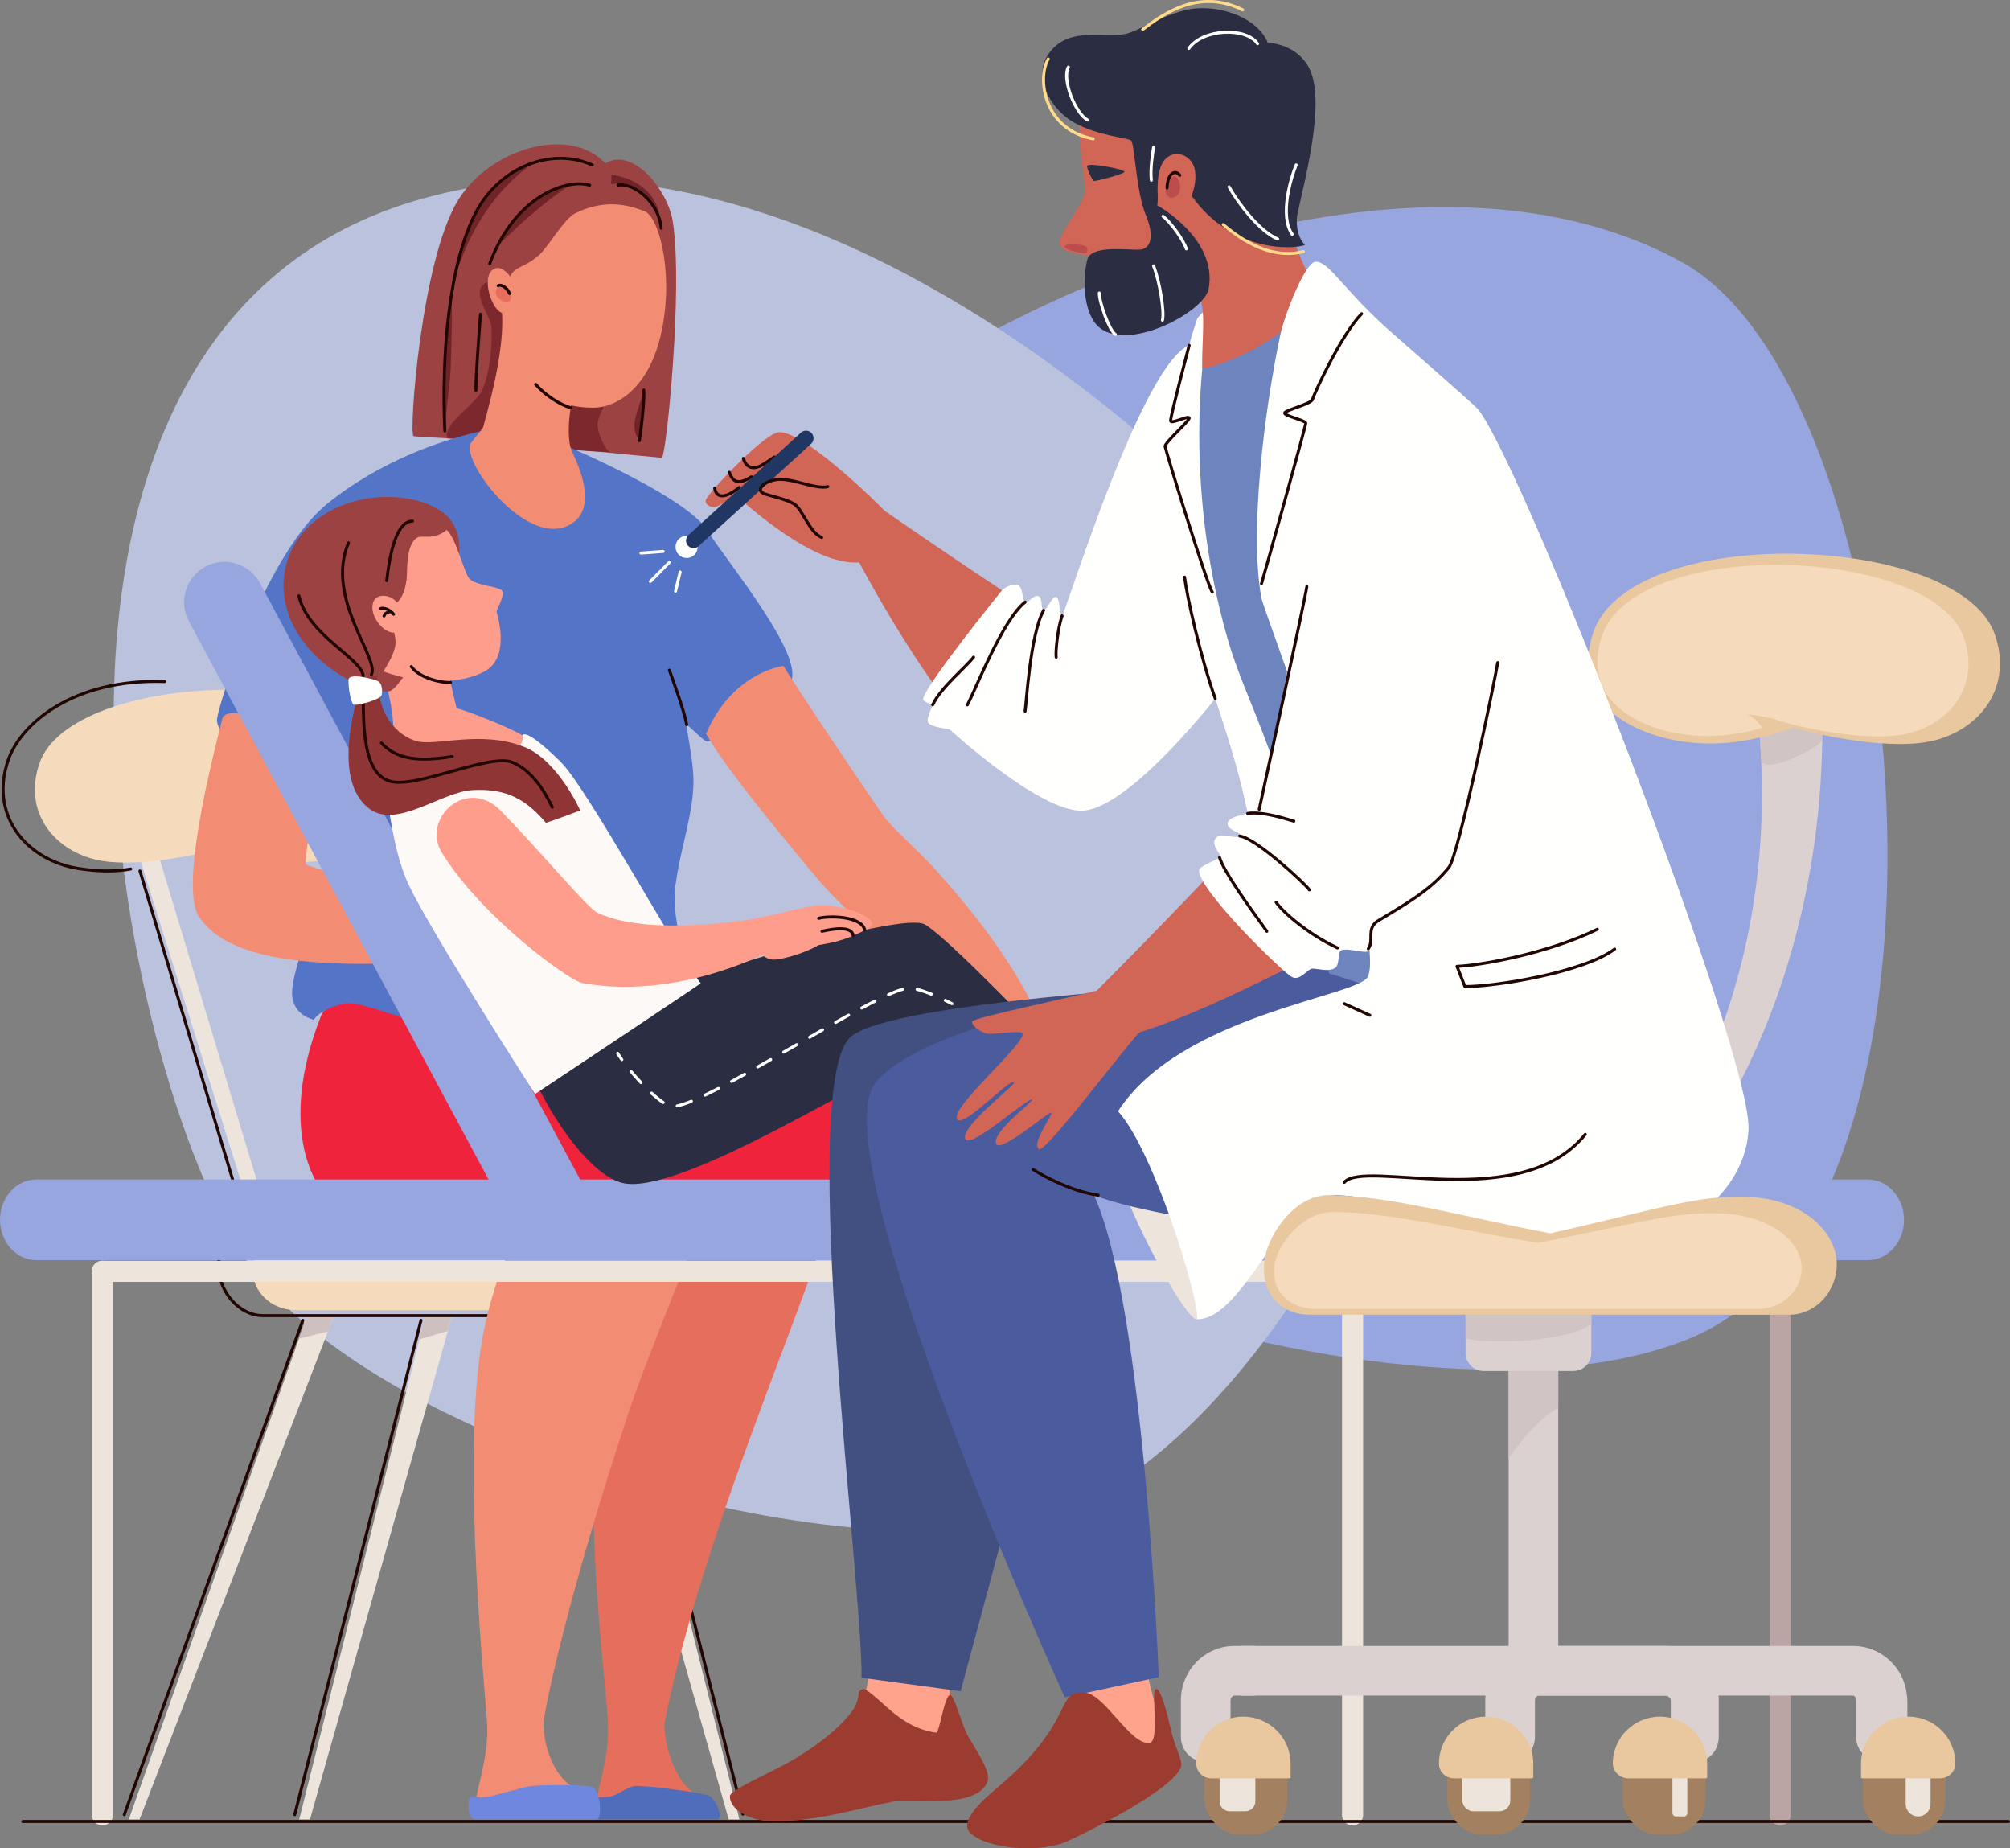 <?xml version="1.0" encoding="UTF-8"?>
<svg xmlns="http://www.w3.org/2000/svg" id="Layer_2" viewBox="0 0 667.09 613.29">
  <rect x="0" y="0" width="667.09" height="613.29" fill="#808080" stroke="none"/>
  <defs>
    <style>.cls-1{stroke:#ffda8a;}.cls-1,.cls-2,.cls-3,.cls-4,.cls-5,.cls-6,.cls-7{fill:none;stroke-linecap:round;stroke-linejoin:round;}.cls-8{fill:#cfc0c0;}.cls-8,.cls-9,.cls-10,.cls-11,.cls-12,.cls-13,.cls-14,.cls-15,.cls-16,.cls-17,.cls-18,.cls-19,.cls-20,.cls-21,.cls-22,.cls-23,.cls-24,.cls-25,.cls-26,.cls-27,.cls-28,.cls-29,.cls-30,.cls-31,.cls-32,.cls-33,.cls-34,.cls-35,.cls-36,.cls-37,.cls-38{stroke-width:0px;}.cls-9{fill:#702427;}.cls-10{fill:#2b2d42;}.cls-11{fill:#fffffd;}.cls-12{fill:#ffa38c;}.cls-13{fill:#6d84bf;}.cls-14{fill:#9c3c30;}.cls-15{fill:#ff9d8c;}.cls-16{fill:#97a6de;}.cls-2{stroke:#baa4a4;}.cls-2,.cls-5{stroke-width:7px;}.cls-17{fill:#5475c7;}.cls-3{stroke:#203663;stroke-width:5px;}.cls-18{fill:#d1c4c4;}.cls-4{stroke-dasharray:0 0 4.96 4.96;}.cls-4,.cls-6{stroke:#fffffd;}.cls-19{fill:#fcf9f7;}.cls-20{fill:#8f3535;}.cls-21{fill:#ef233c;}.cls-22{fill:#d16556;}.cls-23{fill:#dbd1d1;}.cls-24{fill:#e66e5c;}.cls-25{fill:#a38060;}.cls-26{fill:#ede5dc;}.cls-27{fill:#f5dabb;}.cls-28{fill:#6f87de;}.cls-29{fill:#9e9e9e;}.cls-30{fill:#f28c72;}.cls-5{stroke:#ede5dc;}.cls-31{fill:#415080;}.cls-32{fill:#bd4c4c;}.cls-33{fill:#eac89f;}.cls-34{fill:#4a5c9e;}.cls-35{fill:#bbc2de;}.cls-36{fill:#9c4242;}.cls-37{fill:#7d282c;}.cls-38{fill:#4f6dba;}.cls-7{stroke:#210602;}</style>
  </defs>
  <g id="_ÎÓÈ_1">
    <path class="cls-16" d="M561.65,443.75c98.45-41.73,74.32-313.55-3.18-356.62C417.85,8.99,119.14,196.69,208,327.74c61.59,90.83,267.07,152.71,353.65,116.01Z"></path>
    <path class="cls-35" d="M345.93,503.69c78.04-21.51,159.09-186.43,128.02-251.81-19.33-40.68-179.15-228.43-333.23-186.11C-13.36,108.08,39.78,357.18,81.86,418.28c42.07,61.11,196.62,104,264.07,85.41Z"></path>
    <path class="cls-36" d="M137.22,144.68c.24.17,4.63.44,11.27.76,13.74.65,70.87,6.62,71.2,6.41,1.45-.95,7.09-56.2,3.59-78.41-1.59-10.15-13.05-24.83-22.38-19.24-11.94-12.78-38.18-4.84-48.73,12-12.4,19.81-16.5,77.41-14.95,78.49Z"></path>
    <path class="cls-37" d="M148.49,145.44c13.74.65,37.5,4.12,53.83,4.54-2.45-2.04-4.28-7.51-3.96-9.65.58-3.96,4.26-9.2,6.5-13.3,2.25-4.1.95-11.6.95-11.6l-9-7.86s-29.72-16.6-35.34-13.85,1.06,10.46,1.56,14.47c.49,4.01-.18,18.62-4.53,23.56-4.3,4.89-11.62,9.92-10.02,13.68Z"></path>
    <path class="cls-9" d="M213.7,130.39s-3.26,7.53-3.15,11.06,1.71,4.4,1.71,4.4l1.2-8.72.24-6.75Z"></path>
    <path class="cls-9" d="M218.92,72.92c.07-5.04-3.82-13.1-16.02-14.96.2,2.24-.24,3.12-.24,3.12,0,0,5.51-1.16,11.14,3.79,3.58,3.15,5.12,8.05,5.12,8.05Z"></path>
    <path class="cls-9" d="M149.89,97.42c.23,3.15-.07,20.82-.33,25.23-.26,4.41-1.98,19.09-1.98,19.09,0,0-.18-20.22.28-26.11l2.02-18.2Z"></path>
    <path class="cls-9" d="M189.94,61.15c1.36-.62-14.76,1.5-24.97,20.7,9.36-9.65,21.18-18.98,24.97-20.7Z"></path>
    <path class="cls-9" d="M176.14,54.67c1.15-.95-20.27,3.41-25.55,38.79,7.76-26.5,22.33-36.14,25.55-38.79Z"></path>
    <path class="cls-7" d="M195.69,61.45c-7.41-2.23-24.72,3.31-33.17,26.07"></path>
    <path class="cls-7" d="M159.47,104.26c-.53,6.89-1.61,21.43-1.53,25.25"></path>
    <path class="cls-7" d="M205.12,61.43c5.3-.9,13.64,5.79,14.32,14.29"></path>
    <path class="cls-7" d="M213.67,129.42c.27,3.97-1.13,14.91-1.46,16.81"></path>
    <path class="cls-7" d="M196.59,54.76c-13.53-6.12-30.5.73-38.3,15.08-9.35,17.2-11.83,48.04-10.65,73.17"></path>
    <polygon class="cls-26" points="83.55 403.46 44.15 277.63 50.22 275.89 88.03 401 83.55 403.46"></polygon>
    <line class="cls-7" x1="46.45" y1="289" x2="81.24" y2="404.82"></line>
    <path class="cls-27" d="M31.41,285.15c-14.14-3.55-23.71-16.3-18.3-31.91,10.67-30.8,110.12-34.01,121.12-.41,6.49,19.81-9.63,29.37-24.73,32.26-14.95,2.86-27.6-1.12-35.76-3.75-8.63,2.43-29.75,6.97-42.33,3.81Z"></path>
    <path class="cls-29" d="M85.33,278.93c-3.41.77-7.08,7.13-7.08,7.13l-8.23-2.7,9.35-2.96,5.97-1.48Z"></path>
    <path class="cls-7" d="M54.66,226.14c-30.37-1.01-47.77,14.01-51.93,26.04-6,17.32,4.62,31.47,20.31,35.41,2.35.59,11.8,2.35,20.33.75"></path>
    <polygon class="cls-26" points="46.31 603.71 42.74 603.71 101.92 436.56 110.86 436.56 46.31 603.71"></polygon>
    <line class="cls-7" x1="100.48" y1="438.12" x2="41.25" y2="602.12"></line>
    <polygon class="cls-8" points="99.22 444.18 101.92 436.56 110.86 436.56 108.84 441.8 99.22 444.18"></polygon>
    <polygon class="cls-26" points="102.87 603.71 99.3 603.71 141.15 436.56 150.09 436.56 102.87 603.71"></polygon>
    <line class="cls-7" x1="139.71" y1="438.12" x2="97.81" y2="602.12"></line>
    <polygon class="cls-8" points="139.19 444.39 141.15 436.56 150.09 436.56 148.65 441.65 139.19 444.39"></polygon>
    <polygon class="cls-26" points="241.84 603.71 245.4 603.71 203.55 436.56 194.62 436.56 241.84 603.71"></polygon>
    <line class="cls-7" x1="205" y1="438.12" x2="246.56" y2="601.96"></line>
    <polygon class="cls-8" points="205.52 444.39 203.55 436.56 194.62 436.56 196.06 441.65 205.52 444.39"></polygon>
    <path class="cls-27" d="M240.3,434.69H98c-7.98,0-14.16-6.14-14.16-13.18,0-7.97,9.25-17.02,26.4-17.6,14.65-.5,24.66,2.7,58.6,9.52,25.16-4.2,48.2-9.99,66.06-9.97,10.38.01,18.93,11.64,18.93,18.67h0c.33,7.56-5.54,12.56-13.52,12.56Z"></path>
    <path class="cls-7" d="M252.63,407.84c7.65,11.41,6.25,28.71-10.91,28.71H87.25c-13.19,0-24.3-22.92-1.77-33.9,12.47-6.07,25.54-4.6,40.53-1.17"></path>
    <path class="cls-24" d="M220.12,388.84c.77-3.99,1.78-12,2.85-21.73l58.68,12.54c-3.14,12.56-6.04,23.32-8.35,30.77-9.17,29.62-41.3,102.92-52.83,161.62-.69,3.53-18.62,3.76-18.68.18-.22-12.17-10.98-86-.06-130.85,5.41-22.24,16.27-41.57,18.39-52.54Z"></path>
    <g id="foot">
      <path class="cls-24" d="M235.36,599.5s-19.08.39-32.45.39c-1.93,0-5.09.42-4.89-2.01.43-5.45,4.1-14,3.78-25.66,3.76-3.59,15.42-2.68,18.68-.18,0,8.41,4.84,23.26,13.83,24.43,2.78,2.35,1.06,3.02,1.06,3.02Z"></path>
      <path class="cls-38" d="M238.06,603.71h-40.11c-1.78,0-2.79-2.2-2.23-6.56.08-.63.47-1.07.89-1,1.07.16,4.4.36,6.21-.09,2.13-.53,5.28-2.96,7.59-3.4,2.5-.48,24.01,2.23,25.39,3.45,2.69,2.36,4.06,7.61,2.27,7.61Z"></path>
    </g>
    <g id="foot-2">
      <path class="cls-30" d="M195.26,599.5s-19.08.39-32.45.39c-1.93,0-5.09.42-4.89-2.01.43-5.45,4.1-14,3.78-25.66,3.76-3.59,15.42-2.68,18.68-.18,0,8.41,4.68,21.07,13.67,22.24,2.78,2.35,1.22,5.21,1.22,5.21Z"></path>
      <path class="cls-28" d="M197.96,603.71h-40.11c-1.78,0-2.79-2.2-2.23-6.56.08-.63.47-1.07.89-1,1.07.16,4.4.36,6.21-.09,2.13-.53,10.67-2.9,12.97-3.34,2.5-.48,19.84-.74,21.22.47,2.69,2.36,2.84,10.53,1.05,10.53Z"></path>
    </g>
    <path class="cls-30" d="M176.55,398.38c1.19-4.13,2.07-14.4,2.76-27.92h61.33c-1.36,10.34-2.84,19.63-4.72,26.54-2.3,8.48-20.19,50.31-27.41,72.06-19.73,59.45-27.71,97.18-28.15,102.99-.09,1.19-18.51,3.85-18.68.18-.41-8.87-8.67-86.66-1.75-127.11,4.45-26.02,15.43-42.65,16.62-46.74Z"></path>
    <path class="cls-21" d="M99.72,370.13c0,1.39.08,2.77.19,4.14,1.14,13.92,6.82,23.15,15.04,29.27,17.36,12.93,46.02,11.93,66.86,11.84,63.48-.25,115.81-11.83,115.81-11.83,0,0,65.83-5.9,39.09-35.45-25.64-28.33-84.85-38.22-121.4-32.87-21.33,8.92-59.16,6.78-88.53-5.84-6.42-2.77-18,1.91-20.29,7.8-4.16,10.69-6.91,21.96-6.77,32.94Z"></path>
    <path class="cls-17" d="M169.26,141.31c8.5,1.16,57.56,22.51,65.09,34.18,7.53,11.67,33.09,42.5,27.96,50.96-5.11-1.79-24.69,21.15-27.96,19.5-1.58-.79-5.67-5.06-6.45-5.49-.52-.29,2.3,11.4,2.25,19.02-.07,10.51-4.55,23.24-5.75,32.97-3.22,14.51,9.42,41.05,6.82,44.56-4.76,6.43-35.98,7.11-51.16,8.32-29.87,2.39-57.97-14.26-66.07-12.3-8.1,1.95-9.84,5.33-9.84,5.33,0,0-7.02-1.32-7.21-8.62-.23-8.7,9.91-30.32,10.16-38.61.25-8.29,0-26.75,0-26.75,0,0-36.7-16.15-35.03-26.16,1.15-6.95,16.82-55.3,36.72-71.24,27.6-22.11,60.47-25.7,60.47-25.7Z"></path>
    <g id="arm">
      <path class="cls-30" d="M65.91,303.89c16.04,26,92.9,11.96,110.04,13.58,2.76.26-.24-14.83-2.64-15.26-14.12-2.55-56.44-9.56-71.73-15.3-1.01-.39,3.56-26.52,6-34.4-5.26-9.06-31.9-20.41-33.83-14.04-.51,2.98-14.77,54.19-7.84,65.42Z"></path>
    </g>
    <path class="cls-30" d="M314.35,329.33c-3.82-2.12-7.39,9.07-3.6,11.24,3.57,2.05,6.77,11.51,9.55,14.35,1.62,1.65,7.41,4.67,10.3,6.75,4.73,3.39,5.51,6.44,6.1,6.43,2.45-.03,2.48-5.05.56-7.45-2.17-2.71-1.18-1.68-3.5-4.1-1.81-1.88-2.52-3.5-2.09-4.25.84-1.44,10.17.28,16.16,3.3,2.78,1.4,12.63,17.23,16.76,14.99.76-.41-8.57-19.98-15.93-25.74-6.17-4.83-17.48-6.16-34.31-15.52Z"></path>
    <path class="cls-30" d="M269.3,289.16c23.12,28.86,64.15,47.87,64.15,47.87,0,0,10.97.18,9.89-2.11-7.47-15.98-20.77-33.03-32.87-46.35-6.54-7.2-14.36-13.76-16.99-17.47-3.77-5.31-28.31-41.59-33.47-50.15-5.84.98-18.5,5.7-25.67,22.5,7.18,12.98,31.23,41.07,34.94,45.7Z"></path>
    <path class="cls-7" d="M227.9,240.47c-.79-4.82-5.25-16.55-5.74-18.11"></path>
    <path class="cls-30" d="M189.72,149.51c.02.7,11.17,20.02-1.96,25.23-13.53,5.37-33.2-19.53-31.83-27.14.1-.58,4.23-5.23,4.4-5.81,3.59-12.94,7.89-30.19,5.84-42.07-1.47-8.54,28,21.6,28,21.6-2.47,4.25-3.99,9.29-4.77,14h0c-.47,2.85-.67,5.57-.64,7.91.03,2.77.38,5.01.98,6.29Z"></path>
    <path class="cls-30" d="M219.19,111.63c-4.08,16.9-14.24,23.69-22.47,23.65-20.81-.09-28.4-16.02-27.37-43.54,1.7-3.73,4.45-2.48,9.76-7.31,2.83-2.57,8.2-11.94,11.85-13.69,6.95-3.34,14.16-4.29,23.32-.5,4.94,2.91,9.52,22.2,4.91,41.39Z"></path>
    <path class="cls-30" d="M169.64,102.96c-4.95,5.51-11.18-11.4-5.5-13.83,2.8-1.2,5.58,3.14,5.58,3.14,0,0,1.83,4.94-.08,10.69Z"></path>
    <path class="cls-24" d="M169.17,99.83c-1.08,1.4-6.11-1.34-4.23-4.11,1.88-2.77,6.04,1.76,4.23,4.11Z"></path>
    <path class="cls-7" d="M169.1,97.41c-.64-1.86-2.89-3.3-3.75-2.58"></path>
    <path class="cls-7" d="M189.39,135.31c-3.56-1.12-7.98-3.76-11.6-7.75"></path>
    <path class="cls-16" d="M619.85,391.36H12.08c-6.67,0-12.08,5.99-12.08,13.39s5.41,13.39,12.08,13.39h607.77c6.67,0,12.08-5.99,12.08-13.39s-5.41-13.39-12.08-13.39Z"></path>
    <path class="cls-16" d="M199.09,403.58l-112.8-210.1c-3.5-6.51-11.61-8.96-18.13-5.46h0c-6.51,3.5-8.96,11.61-5.46,18.13l112.8,210.1,23.59-12.67Z"></path>
    <line class="cls-5" x1="448.9" y1="421.84" x2="448.9" y2="602.21"></line>
    <line class="cls-5" x1="33.99" y1="602.21" x2="33.99" y2="421.84"></line>
    <line class="cls-2" x1="590.8" y1="421.84" x2="590.8" y2="602.21"></line>
    <line class="cls-5" x1="33.99" y1="421.84" x2="590.8" y2="421.84"></line>
    <path class="cls-10" d="M176.12,355.42c7.91,17.98,20.59,34.56,30.32,37.06,17.9,4.6,78.41-33.78,80.78-32.65,2.36,1.14,24.14,26.36,24.14,26.36l39.5-37.1s-36.14-38.02-43.95-42.36c-7.81-4.33-75.1,17.15-75.1,17.15l-55.69,31.53Z"></path>
    <path class="cls-6" d="M205,349.51c.37.62.83,1.32,1.38,2.08"></path>
    <path class="cls-4" d="M209.43,355.51c4.48,5.35,10.6,11.28,13.54,11.59,9.6,1.02,68.72-39.07,78.62-39.22,2.5-.04,6.68,1.57,9.89,2.99"></path>
    <path class="cls-6" d="M313.73,331.93c1.35.65,2.23,1.11,2.23,1.11"></path>
    <path class="cls-19" d="M127.35,244.07c-.44,1.58.58,33.34,8.32,49.59,7.74,16.25,41.9,69.36,41.9,69.36,0,0,53.3-35.44,55.01-36.76-7.12-8.58-37.68-64.81-46.56-73.52-12.12-11.89-12.61-8.7-12.61-8.7l-46.05.03Z"></path>
    <path class="cls-15" d="M193.2,326.16c15.72,2.91,36.78,1.31,60.85-9.72,2.88-1.32,1.99-12.54,1.99-12.54,0,0-38.96,7.88-57.79-1.07-3.32-1.58-18.34-19.77-32.07-33.84-11.2-11.48-26.6,2.59-19.43,14.12,13.3,21.39,42.03,42.22,46.44,43.04Z"></path>
    <path class="cls-15" d="M251.25,304.63c6.94-1.27,15.02-3.66,19.63-4.19,5.85-.68,18,2.41,18.64,6.2.12.72-2.6,2.23-6.57,3.93-3.34,1.44-7.02,2.33-11.25,3.02-4.27,2.54-11.52,4.65-14.41,4.82-7.56.45-9.51-13.16-6.04-13.79Z"></path>
    <path class="cls-7" d="M272.81,309c3.82-.84,9.84-1.79,10.32,1.33"></path>
    <path class="cls-7" d="M271.69,304.71c3.57-.94,14.14-.77,15.31,3.82"></path>
    <path class="cls-15" d="M131.8,255.95c8.42-1.98,25.33-3.24,30.98-1.74,5.66,1.5,12.12-9.06,10.61-10.17-2.45-1.8-20.13-9.22-24.45-9.63-6.84-.64-22.37,12.1-22.37,12.1l5.23,9.44Z"></path>
    <path class="cls-15" d="M130.63,244.07c0,3.02,23.69-.77,22.6-3.43-1.44-3.54-4.03-15.75-4.03-15.75,0,0-19.26-6.93-21.94-2.11-.69,1.24,3.37,8.54,3.37,21.29Z"></path>
    <path class="cls-36" d="M152.02,186.42c1.04-6.57-.06-11.14-3.12-14.64-5.22-5.98-21.42-10.17-36.77-3.49-14.5,6.31-21.25,20.64-16.56,34.99,6.07,18.6,28.98,28.02,34.02,25.94,4.95-2.04,21-33.76,22.43-42.8Z"></path>
    <path class="cls-20" d="M120.44,225.76c-1.64,4.32-11.23,33.29,2.53,42.86,8.92,6.21,23.75-5.87,33.77-6.46,11.88-.69,18.2,3.56,24.45,10.87,3.73-1.19,11.39-4.11,11.39-4.11,0,0-7.41-16.6-18.5-21.04-14.32-5.73-29.44-.17-35.86-1.96-6.42-1.79-12.6-8.83-12.6-18.97,0-5.32-5.17-1.19-5.17-1.19Z"></path>
    <path class="cls-7" d="M99.18,197.7c3.16,13.27,20.6,20.5,21.35,26.53"></path>
    <path class="cls-7" d="M115.66,180.14c-7.88,18.32,10.48,38.53,7.58,43.68"></path>
    <path class="cls-7" d="M120.53,231.42c.13,9.68,0,25.03,8.73,27.76,8.73,2.72,33.24-9.41,40.91-6.19s11.88,12.38,13.12,14.85"></path>
    <path class="cls-7" d="M126.57,246.52c4.24,4.49,10.13,6.72,23.52,4.49"></path>
    <path class="cls-7" d="M136.9,172.9c-3.37,0-6.87,4.47-8.55,19.78"></path>
    <path class="cls-11" d="M115.66,225.57c-.07,3.67.91,7.27,1.53,8.1.62.83,8.84-1.5,9.38-2.85.53-1.34.18-4.08-1.01-4.76-1.19-.68-9.85-3.01-9.9-.49Z"></path>
    <path class="cls-15" d="M164.81,203.01c-.13-.71,2.79-5.29,1.9-6.88s-8.66-1.73-10.89-4.05c-1.78-1.85-4.29-13.24-7.55-16.24-4.68,3.72-8.02,1.44-9.9,2.62-3.78,2.38-3.12,11.31-3.41,13.65-.62,4.93-1.91,6.97-4.63,9.18-3.2,2.61,1.9,8.37.8,13.29-.69,3.11-2.41,5.72-3.86,8.2,15.12,5.57,29.02,3.13,34.42-.53,7.62-5.16,3.25-18.52,3.12-19.24Z"></path>
    <path class="cls-7" d="M149.53,226.44c-2.46.22-10.09-1.18-13.03-5.26"></path>
    <path class="cls-15" d="M131.72,199.87c-2.14-2.68-6.24-2.81-7.49-.78-2.58,4.17,3.04,11.57,6.93,10.76s.56-9.98.56-9.98Z"></path>
    <path class="cls-7" d="M130.63,203.8c-1.37-1.73-3.48-2.21-4.27-1.88"></path>
    <path class="cls-7" d="M129.26,203.01c-1.2.33-1.57.64-1.82,1.39"></path>
    <line class="cls-7" x1="7.59" y1="604.39" x2="666.59" y2="604.39"></line>
    <path class="cls-22" d="M281.88,180.39s41.38,82.22,68.6,81.21c7.1-8.27,5.51-53.12,2.41-53.38-3.89-.32-60.9-39.84-60.9-39.84l-10.11,12.02Z"></path>
    <path class="cls-11" d="M395.51,114.31c-15.83,3.67-42.1,89.9-43.01,90.03s-.65-5.87-1.96-6.26c-1.3-.39-3.13,4.44-4.18,4.44s-.13-4.05-1.7-4.7-3.26,2.35-4.44,1.96-.39-5.35-2.74-5.74-4.83,1.7-4.83,1.7c0,0-27.11,33.47-26.23,36.41.29.95,3,1.49,3.13,1.72.13.23-2.55,4.89-1.37,6.11,1.37,1.42,6.85,1.92,6.85,1.92,0,0,30,27.62,44.19,27.09,16.08-.61,46.11-39.72,46.11-39.72,0,0,19.82-121.82-9.83-114.96Z"></path>
    <path class="cls-7" d="M340.23,199.78c-7.44,5.74-16.54,29.29-19.17,34.09"></path>
    <path class="cls-7" d="M346.36,202.52c-4.44,7.96-5.74,30.99-6.13,33.44"></path>
    <path class="cls-7" d="M352.49,204.35c-1.44,4.05-2.22,11.88-1.96,13.7"></path>
    <path class="cls-7" d="M309.56,233.87c2.54-5.64,11.05-12.49,13.55-15.82"></path>
    <path class="cls-23" d="M534.02,409.99h2.28c1.2,0,2.32-.56,3.36-1.43,32.68-27.1,61.61-84.92,64.84-153.65.27-5.47.36-11.02.28-16.61-.07-5.17-.29-10.38-.67-15.62-.11-1.62-1.16-2.81-2.37-2.81h-17.71c-1.5,0-2.65,1.84-2.35,3.81.94,6.07,1.64,12,2.14,17.78.54,6.3.84,12.44.93,18.4,1.24,87.61-44.54,137.82-51.37,148.27-.47.72-.09,1.86.63,1.86Z"></path>
    <path class="cls-18" d="M583.83,241.46c.33,3.8.57,7.55.72,11.23,2.19,4.22,20.24-5.2,20.24-7.22,0-2.38.03-4.76,0-7.16l-20.96,3.16Z"></path>
    <path class="cls-33" d="M641.92,245.7c15.57-3.91,26.11-17.95,20.16-35.14-11.75-33.91-121.26-37.45-133.38-.45-7.14,21.82,10.61,32.34,27.23,35.52,16.46,3.15,30.39-1.24,39.37-4.13,9.51,2.68,32.76,7.67,46.62,4.19Z"></path>
    <path class="cls-27" d="M633.62,243.28c14.03-3.52,23.53-16.18,18.16-31.66-10.59-30.56-109.27-33.75-120.18-.4-6.44,19.66,9.56,29.14,24.54,32.01,14.83,2.84,27.38-1.12,35.48-3.72,8.57,2.41,29.52,6.91,42.01,3.78Z"></path>
    <path class="cls-33" d="M580.11,237.1c3.72,1.88,6.48,6.85,6.48,6.85l8.71-2.45s-2.7-1.65-3.69-2.01c-5.87-2.12-11.51-2.4-11.51-2.4Z"></path>
    <path class="cls-11" d="M405.98,98.8s-7.95,4.91-8.76,7.26c-7.62,22.08-12.78,61.41,2.78,115.11,6.92,23.88,23.22,59.8,16.09,109.7l96.51,15.06c.11-.32.27-.49.51-.45.23.03.49.19.77.45,0,0-2.86-108.32-12.28-170.21-6.47-1.96-90.36-70.12-95.61-76.92Z"></path>
    <path class="cls-26" d="M371.04,389.71c5.26,16.3,22.69,48.75,26.28,48.05,3.6-.7,4.51-55.8,4.51-55.8l-30.79,7.75Z"></path>
    <path class="cls-7" d="M393.14,191.51c.78,6.36,5.27,26.54,10.19,40.3"></path>
    <line class="cls-7" x1="417.79" y1="310.58" x2="416.96" y2="323.71"></line>
    <path class="cls-7" d="M394.66,114.59c-.63,2.51-6.31,23.89-6.15,25.06.17,1.17,5.8-1.83,6.15-1,.35.83-8.15,8.17-7.98,9.5.17,1.33,14,46.13,15.67,48.33"></path>
    <polygon class="cls-12" points="315.17 549.86 315.17 570.51 305.41 582.95 285.91 568.32 290.71 545.06 315.17 549.86"></polygon>
    <polygon class="cls-12" points="379.13 548.73 384.58 570.73 381.44 586.23 355.34 578.32 356.49 554.77 379.13 548.73"></polygon>
    <path class="cls-31" d="M285.94,556.7l32.89,4.47,7.17-26.64,5.4-20.09c.04-.17.08-.32.11-.43l.09-.33,31.51-117.13,161.12-75.92s-225.73,6.21-242.33,23.83c-17.2,18.25,4.65,184.11,4.03,212.23Z"></path>
    <path class="cls-34" d="M555.71,403.68c-67.59,15.57-166.4,3.07-192.63-7.08,16.74,36.34,21.5,159.9,21.5,159.9l-31.2,6.72s-82.47-181.15-62.58-204.27c27-31.38,184.89-44.02,184.89-44.02,0,0,99.24,84.32,80.02,88.75Z"></path>
    <path class="cls-7" d="M364.46,396.57c-8.31-1.15-17.65-5.97-21.57-8.5"></path>
    <path class="cls-14" d="M383.67,560.4c2.2-.15,4.73,13.56,6.05,17.54,1.43,4.31,2.96,6.9,2.07,8.78-3.56,7.52-29.09,20.29-37.25,24.1-9.1,4.25-26.46,2.74-32.3-2.39-4.21-3.69,3.06-10.47,8.53-15.05,27.08-22.69,18.84-32.57,29.32-31.74,6.63.53,14.98,17.39,21.4,16.71,3.61-.38.27-17.82,2.19-17.95Z"></path>
    <path class="cls-14" d="M315.38,562.42c1.32.04,4.09,10.64,5.89,13.66,3.88,6.51,7.51,12.02,6.48,15-3.26,9.37-25.72,5.67-31.63,6.77-9.43,1.77-23.87,6.14-37.47,6.53-10.96.31-16.58-4.61-16.41-8.42.09-2,12.24-7.16,19.83-11.39,6.34-3.53,17.27-11.04,21.63-18.13.41-.66,1.24-3.03,1.23-4.27-.01-1.35,1.49-2.16,2.61-1.4,6.09,4.12,11.72,12.58,23.19,14.15,1.03.14,2.74-12.55,4.64-12.5Z"></path>
    <path class="cls-13" d="M512.6,345.93c.11-.32.27-.49.51-.45.23.03.49.19.77.45,0,0-10.88-182.69-29.19-205.52-15.59-19.44-43.11-42.29-58.42-52.13l-26.02,24.32s-8.34,45.82,7.22,99.53c6.92,23.88,18.17,36.18,33.64,110.84l71.5,22.96Z"></path>
    <path class="cls-22" d="M399.01,122.22c-.18-6.62.62-13.38.18-18.96-.31-3.83-5.76-26.13-8.08-33.4l19.03-27.44s13.8,11.29,14.32,15.2c1.68,12.46,5.51,26.29,11.09,35.96-1.43,18.89-35.35,29.38-36.54,28.64Z"></path>
    <path class="cls-22" d="M351.65,80.72c.75,3.84,9.13,3.38,9.69,4.39,2.11,2.3,4.3,17.94,13.3,19.35,7.34,1.14,14.95-.67,21.81-3.7,10.62-4.69,19.1-16.25,20.96-19.51,2.54-4.43,3.63-25.01,1.13-31.85-5.31-14.46-58.07-19.77-58.07-19.77-4.78,6.37-.3,30.6-.35,33.49-.07,4.31-9.01,14.76-8.46,17.6Z"></path>
    <path class="cls-10" d="M347.1,19.39c6.42-11.93,20.44-5.95,27.68-8.49,4.94-1.74,9.93-5.19,17.99-7.38,9.98-2.72,24.21,1.57,28,10.67,6.55.37,12.11,4.12,14.28,9.6,5.29,13.31-4.55,44.81-4.66,48.84-.14,5.23,1.68,7.6,2.71,8.65-3.59,1.46-24.29,2.84-37.88-16.68-1.31-1.88-3.34-3.26-5.29-4.54-1.37-.9-3.9-1.63-4.49-3.33-2.25,5.25-.66,7.44-1.38,11.43-.14.76-3.72,3.3-3.92,2.81-2.93-7.02-3.69-23.48-4.7-24.31-1.25-1.02-11.23-1.56-19.08-6.06-8.66-4.96-12.47-15.23-9.26-21.19Z"></path>
    <path class="cls-1" d="M347.89,19.58c-3.62,6.12-1.82,23.32,14.93,26.5"></path>
    <path class="cls-1" d="M405.97,74.52c3.6,3.02,14.46,12.05,26.59,8.96"></path>
    <path class="cls-1" d="M379.25,9.78c7.17-5.49,18.95-13.62,33.21-6.49"></path>
    <path class="cls-10" d="M361.33,85.1c3.16-4.1,15.83-1.56,18.07-2.47,5.18-2.09.73-11.69.73-11.69l3.92-2.81s20.17,11.02,17.08,27.74c-1.48,8.02-29.89,22.87-38.04,10.82-4.87-7.21-2.87-20.17-1.77-21.6Z"></path>
    <path class="cls-6" d="M382.85,48.87c-.25,1.86-1.18,6.99-.74,10.93"></path>
    <path class="cls-6" d="M382.85,88.22c2.04,5.03,3.69,15.61,2.94,18.02"></path>
    <path class="cls-6" d="M364.84,97.23c0,3.26,3.41,12.55,5.33,13.75"></path>
    <path class="cls-6" d="M430.19,54.72c-1.67,3.99-5.66,16.85-1.32,23.02"></path>
    <path class="cls-6" d="M407.91,62.02c2.78,5.04,9.97,14.74,16.15,17.29"></path>
    <path class="cls-6" d="M354.57,22.26c-2.17,4.21,2.31,15.35,6.38,17.58"></path>
    <path class="cls-6" d="M417.37,14.52c-3.74-5.57-18.1-5.09-22.8,1.54"></path>
    <path class="cls-6" d="M385.97,71.77c2.57,1.98,6.75,7.74,7.77,10.81"></path>
    <path class="cls-32" d="M360.38,84.06c.72-.79.74-1.33.18-2.18-.56-.85-6.99-1.18-7.18-.22-.28,1.47,6.81,2.59,6.99,2.39Z"></path>
    <path class="cls-22" d="M385.22,55.34c2.12-5.94,8.93-5.24,10.95-.3,2.08,5.1-1.66,15.82-6.46,15.39-4.1-.37-6.99-8.08-4.49-15.09Z"></path>
    <path class="cls-32" d="M389.09,58.71c1.54-1.52,4.23,4.01,1.39,6.26s-5.82-1.87-1.39-6.26Z"></path>
    <path class="cls-7" d="M387.33,62.36c.16-5.24,2.96-6.1,4.22-4.19"></path>
    <path class="cls-10" d="M360.84,55.02c-.31.59,1.69,5,2.28,5.04.59.05,9.76-2.19,10.04-3.03.28-.84-11.73-3.13-12.32-2.01Z"></path>
    <path class="cls-11" d="M397.33,437.75c15.77,0,28.37-41.45,46.29-41.17,10.65.17,34.17,6.34,55.12,11.33,14.3,3.39,27.41,6.23,34.44,6.23,17.35,0,45.69-14.57,47.13-39.17,1.45-24.7-74.41-219.73-89.68-239.07-1.59-1.94-28.41-25.11-32.04-28.5-13.79-12.88-17.73-20.68-21.98-20.55-3.48.11-10.32,17.8-11.66,24.1-5.29,24.86-10.33,65.17-6.35,87.28.98,5.44,41.82,110.11,35.43,125.75-2.73,6.68-61.96,12.44-82.98,44.73,12.02,13.25,27.04,62.62,26.28,69.05Z"></path>
    <path class="cls-7" d="M451.89,104.11c-6.88,7.14-15.89,26.83-16.26,28.38-.38,1.54-9.19,3.61-9.29,4.55-.1.94,7.03,2.44,7.03,3.38s-13.58,49.55-14.7,53.26"></path>
    <path class="cls-7" d="M535.88,314.93c-10.51,7.8-39.8,12.47-49.69,12.42l-2.63-6.7c7.76-.25,30.32-4.32,46.57-12.3"></path>
    <line class="cls-7" x1="446.14" y1="333.04" x2="454.65" y2="336.88"></line>
    <path class="cls-7" d="M446.14,392.32c6.76-7.84,58.59,10.53,79.99-15.92"></path>
    <rect class="cls-23" x="500.69" y="410.51" width="16.47" height="143.33"></rect>
    <path class="cls-23" d="M412.09,546.15h202.93c9.24,0,16.96,7.18,17.82,16.2.05.56.19,1.22.19,1.79v12.21c0,2.7-1.43,5.1-3.43,6.62-1.39,1.06-3.27,1.68-5.15,1.68s-3.66-.63-5.06-1.68c-2-1.52-3.39-3.91-3.39-6.62v-12.21c0-.65-.33-1.52-.99-1.52h-202.93v-16.47Z"></path>
    <path class="cls-23" d="M492.95,564.14v12.21c0,4.58,3.65,8.3,8.24,8.3s8.24-3.72,8.24-8.3v-12.21c0-.65.59-1.52,1.24-1.52h42.16c.65,0,1.68.87,1.68,1.52v12.21c0,4.58,3.38,8.3,7.96,8.3s7.96-3.72,7.96-8.3v-12.21c0-9.81-7.79-17.99-17.6-17.99h-42.16c-9.8,0-17.72,8.19-17.72,17.99Z"></path>
    <path class="cls-23" d="M409.64,546.15h6.87v16.47h-6.87c-.65,0-1.24.87-1.24,1.52v12.21c0,4.58-3.66,8.3-8.24,8.3s-8.24-3.72-8.24-8.3v-12.21c0-9.81,7.91-17.99,17.72-17.99Z"></path>
    <rect class="cls-25" x="618.2" y="573.06" width="27.46" height="35.69" rx="11.51" ry="11.51" transform="translate(1263.86 1181.81) rotate(180)"></rect>
    <path class="cls-26" d="M632.48,582.12c0-2.27,1.84-4.12,4.12-4.12h0c2.27,0,4.12,1.84,4.12,4.12v16.47c0,2.27-1.84,4.12-4.12,4.12h0c-2.27,0-4.12-1.84-4.12-4.12v-16.47Z"></path>
    <path class="cls-33" d="M618.43,590.08h25.36c2.85,0,5.17-2.13,5.17-4.98v.06c0-8.61-6.99-15.56-15.6-15.56h-.06c-8.61.01-15.65,7.01-15.65,15.62v4.49c0,.37.41.37.77.37Z"></path>
    <rect class="cls-25" x="538.58" y="573.06" width="27.46" height="35.69" rx="11.51" ry="11.51" transform="translate(1104.61 1181.81) rotate(180)"></rect>
    <rect class="cls-26" x="555.05" y="578" width="4.94" height="24.71" rx="1.07" ry="1.07" transform="translate(1115.05 1180.71) rotate(180)"></rect>
    <path class="cls-33" d="M565.91,590.08h-25.36c-2.85,0-5.27-2.13-5.27-4.98v.06c0-8.61,7.04-15.56,15.65-15.56h.03c8.61.01,15.62,7.01,15.62,15.62v4.49c0,.37-.31.37-.67.37Z"></path>
    <rect class="cls-25" x="480.32" y="573.06" width="27.46" height="35.69" rx="11.51" ry="11.51" transform="translate(988.09 1181.81) rotate(-180)"></rect>
    <rect class="cls-26" x="485.32" y="576.29" width="15.93" height="24.71" rx="3.58" ry="3.58" transform="translate(986.57 1177.29) rotate(180)"></rect>
    <path class="cls-33" d="M508.01,590.08h-25.36c-2.85,0-5.08-2.13-5.08-4.98v.06c0-8.61,6.94-15.56,15.55-15.56h.08c8.61.01,15.67,7.01,15.67,15.62v4.49c0,.37-.49.37-.86.37Z"></path>
    <rect class="cls-25" x="399.76" y="573.06" width="27.46" height="35.69" rx="11.51" ry="11.51" transform="translate(826.99 1181.81) rotate(180)"></rect>
    <path class="cls-26" d="M408.09,576.29h5.22c1.83,0,3.32,1.49,3.32,3.32v18.07c0,1.83-1.49,3.32-3.32,3.32h-5.22c-1.83,0-3.32-1.49-3.32-3.32v-18.07c0-1.83,1.49-3.32,3.32-3.32Z" transform="translate(821.4 1177.29) rotate(180)"></path>
    <path class="cls-33" d="M427.46,590.08h-25.36c-2.85,0-5.08-2.13-5.08-4.98v.06c0-8.61,6.94-15.56,15.55-15.56h.08c8.61.01,15.67,7.01,15.67,15.62v4.49c0,.37-.49.37-.86.37Z"></path>
    <path class="cls-18" d="M500.69,446.9v36.99c4.39-6.28,10.43-13.46,16.47-16.8v-20.19h-16.47Z"></path>
    <path class="cls-23" d="M486.41,433.51v15.42c0,3.31,2.68,5.99,5.99,5.99h29.75c3.31,0,5.99-2.68,5.99-5.99v-15.42h-41.74Z"></path>
    <path class="cls-18" d="M486.41,433.51v10.59c10.77,2.61,36.81.11,41.74-4.97v-5.62h-41.74Z"></path>
    <path class="cls-33" d="M434.63,436.24h159.14c8.93,0,15.83-7.8,15.83-16.73,0-10.12-10.34-21.61-29.52-22.36-16.38-.63-27.58,3.43-65.53,12.09-28.14-5.33-53.9-12.69-73.88-12.66-11.6.02-21.17,14.78-21.17,23.71h0c-.37,9.6,6.19,15.95,15.12,15.95Z"></path>
    <path class="cls-27" d="M436.77,434.33h146.61c8.23,0,14.59-6.33,14.59-13.57,0-8.21-9.53-17.53-27.19-18.14-15.09-.51-25.41,2.78-60.37,9.81-25.92-4.33-49.66-10.29-68.06-10.27-10.69.01-19.5,11.99-19.5,19.23h0c-.34,7.79,5.71,12.94,13.93,12.94Z"></path>
    <path class="cls-22" d="M422.52,266.93c-17.27,20.69-60.15,63.4-60.15,63.4,0,0,10.3,13.7,15.01,12.42,14.17-3.82,52.79-21.23,81.88-39.62,9.92-6.27-32.31-41.52-36.75-36.2Z"></path>
    <path class="cls-11" d="M431.8,187.43c2.64,4.8-13.63,80.31-13.76,80.86-.42,1.75-10.53,1.85-10.63,4.98-.08,2.46,5.44,3.05,4.03,4.14-1.41,1.08-6.67-1.26-8.01.74-1.78,2.65,2.48,5.53,1.34,6.38-1.14.85-5.07,2.26-6.75,3.77-1.74,5.81,28.59,35.21,30.88,35.94,2.33,1.16,4.58-1.97,6.14-2.72,1.14-.55,6.11,1.35,8.25-.5,1.37-1.19.63-5.19,1.83-5.68,2.34-.96,8.09,1.3,9.3.12,1.21-1.18-.28-7.56,1.17-7.94,1.46-.39,23.09-15.27,26.03-20.84,1.05-1.99,16.62-86.02,15.39-93.01l-65.2-6.24Z"></path>
    <path class="cls-7" d="M454.12,314.82c1.99-2.87-.67-6.4,2.87-9.06,8.11-5.01,17.51-9.95,23.87-17.94,3.26-4.1,15.22-61.83,16.22-67.95"></path>
    <path class="cls-7" d="M433.72,194.64c-.55,4.16-15.8,73.87-15.8,73.87"></path>
    <path class="cls-7" d="M420.44,309.01c-6.13-8.45-14.43-20.07-15.68-24.48"></path>
    <path class="cls-7" d="M411.44,277.41c5.3.62,21.44,15.56,23.13,17.85"></path>
    <path class="cls-7" d="M414.09,269.91c4.99-.8,13.2,1.98,15.32,2.56"></path>
    <path class="cls-7" d="M443.91,314.54c-9.5-4.37-18.34-12.01-20.38-15.18"></path>
    <path class="cls-22" d="M366.64,327.89c-4.37,1.78-44.1,9.7-44.06,11.13s2.41,3.07,4.43,3.82c2.03.76,11.54-1.17,12.31,0,1.85,2.81-24.97,25.41-21.53,28.67,2.56,2.42,17.47-14.01,18.76-12.3.59.79-18.41,14.98-16.12,18.87,1.85,3.14,21.19-14.34,22.15-13.22.45.53-14.04,11.33-11.89,14.82,1.71,2.76,17.38-10.94,18.21-10.47.83.48-6.79,10.12-4.07,12.1,2.1,1.54,31.11-37.33,33.5-38.83,2.39-1.5-11.69-14.6-11.69-14.6Z"></path>
    <path class="cls-22" d="M293.86,169.75c-12.27-12.42-30.32-27.8-35.9-26.24-5.58,1.56-23.34,20.46-23.72,22.42-.38,1.96,2.42,2.57,3.27,2.33.86-.24,6.39-3.64,7.04-3.51.65.13,21.86,20.63,37.8,21.84s11.5-16.84,11.5-16.84Z"></path>
    <path class="cls-7" d="M237.2,161.96c.32,2.44,2.37,4.41,8.14-.22"></path>
    <path class="cls-7" d="M242.05,156.7c1.19,3.31,2.99,4.25,7.32,1.53"></path>
    <path class="cls-7" d="M246.7,152.09c.98,3.09,2.97,3.58,5.16,2.74,1.42-.55,3.55-2.15,5.12-3.17"></path>
    <circle class="cls-11" cx="227.88" cy="181.47" r="3.68"></circle>
    <line class="cls-3" x1="267.51" y1="145.41" x2="230.18" y2="179.37"></line>
    <path class="cls-7" d="M274.76,161.47c-4.34,1.06-12.63-3.34-17.58-2.26s-5.78,3.62-3.84,4.47c1.94.85,7.13,1.76,10.08,3.46,2.95,1.7,5.02,9.38,9.27,11.2"></path>
    <line class="cls-6" x1="220.08" y1="182.98" x2="212.72" y2="183.52"></line>
    <line class="cls-6" x1="222.09" y1="186.64" x2="215.84" y2="192.95"></line>
    <line class="cls-6" x1="225.72" y1="189.8" x2="224.2" y2="196.16"></line>
  </g>
</svg>
